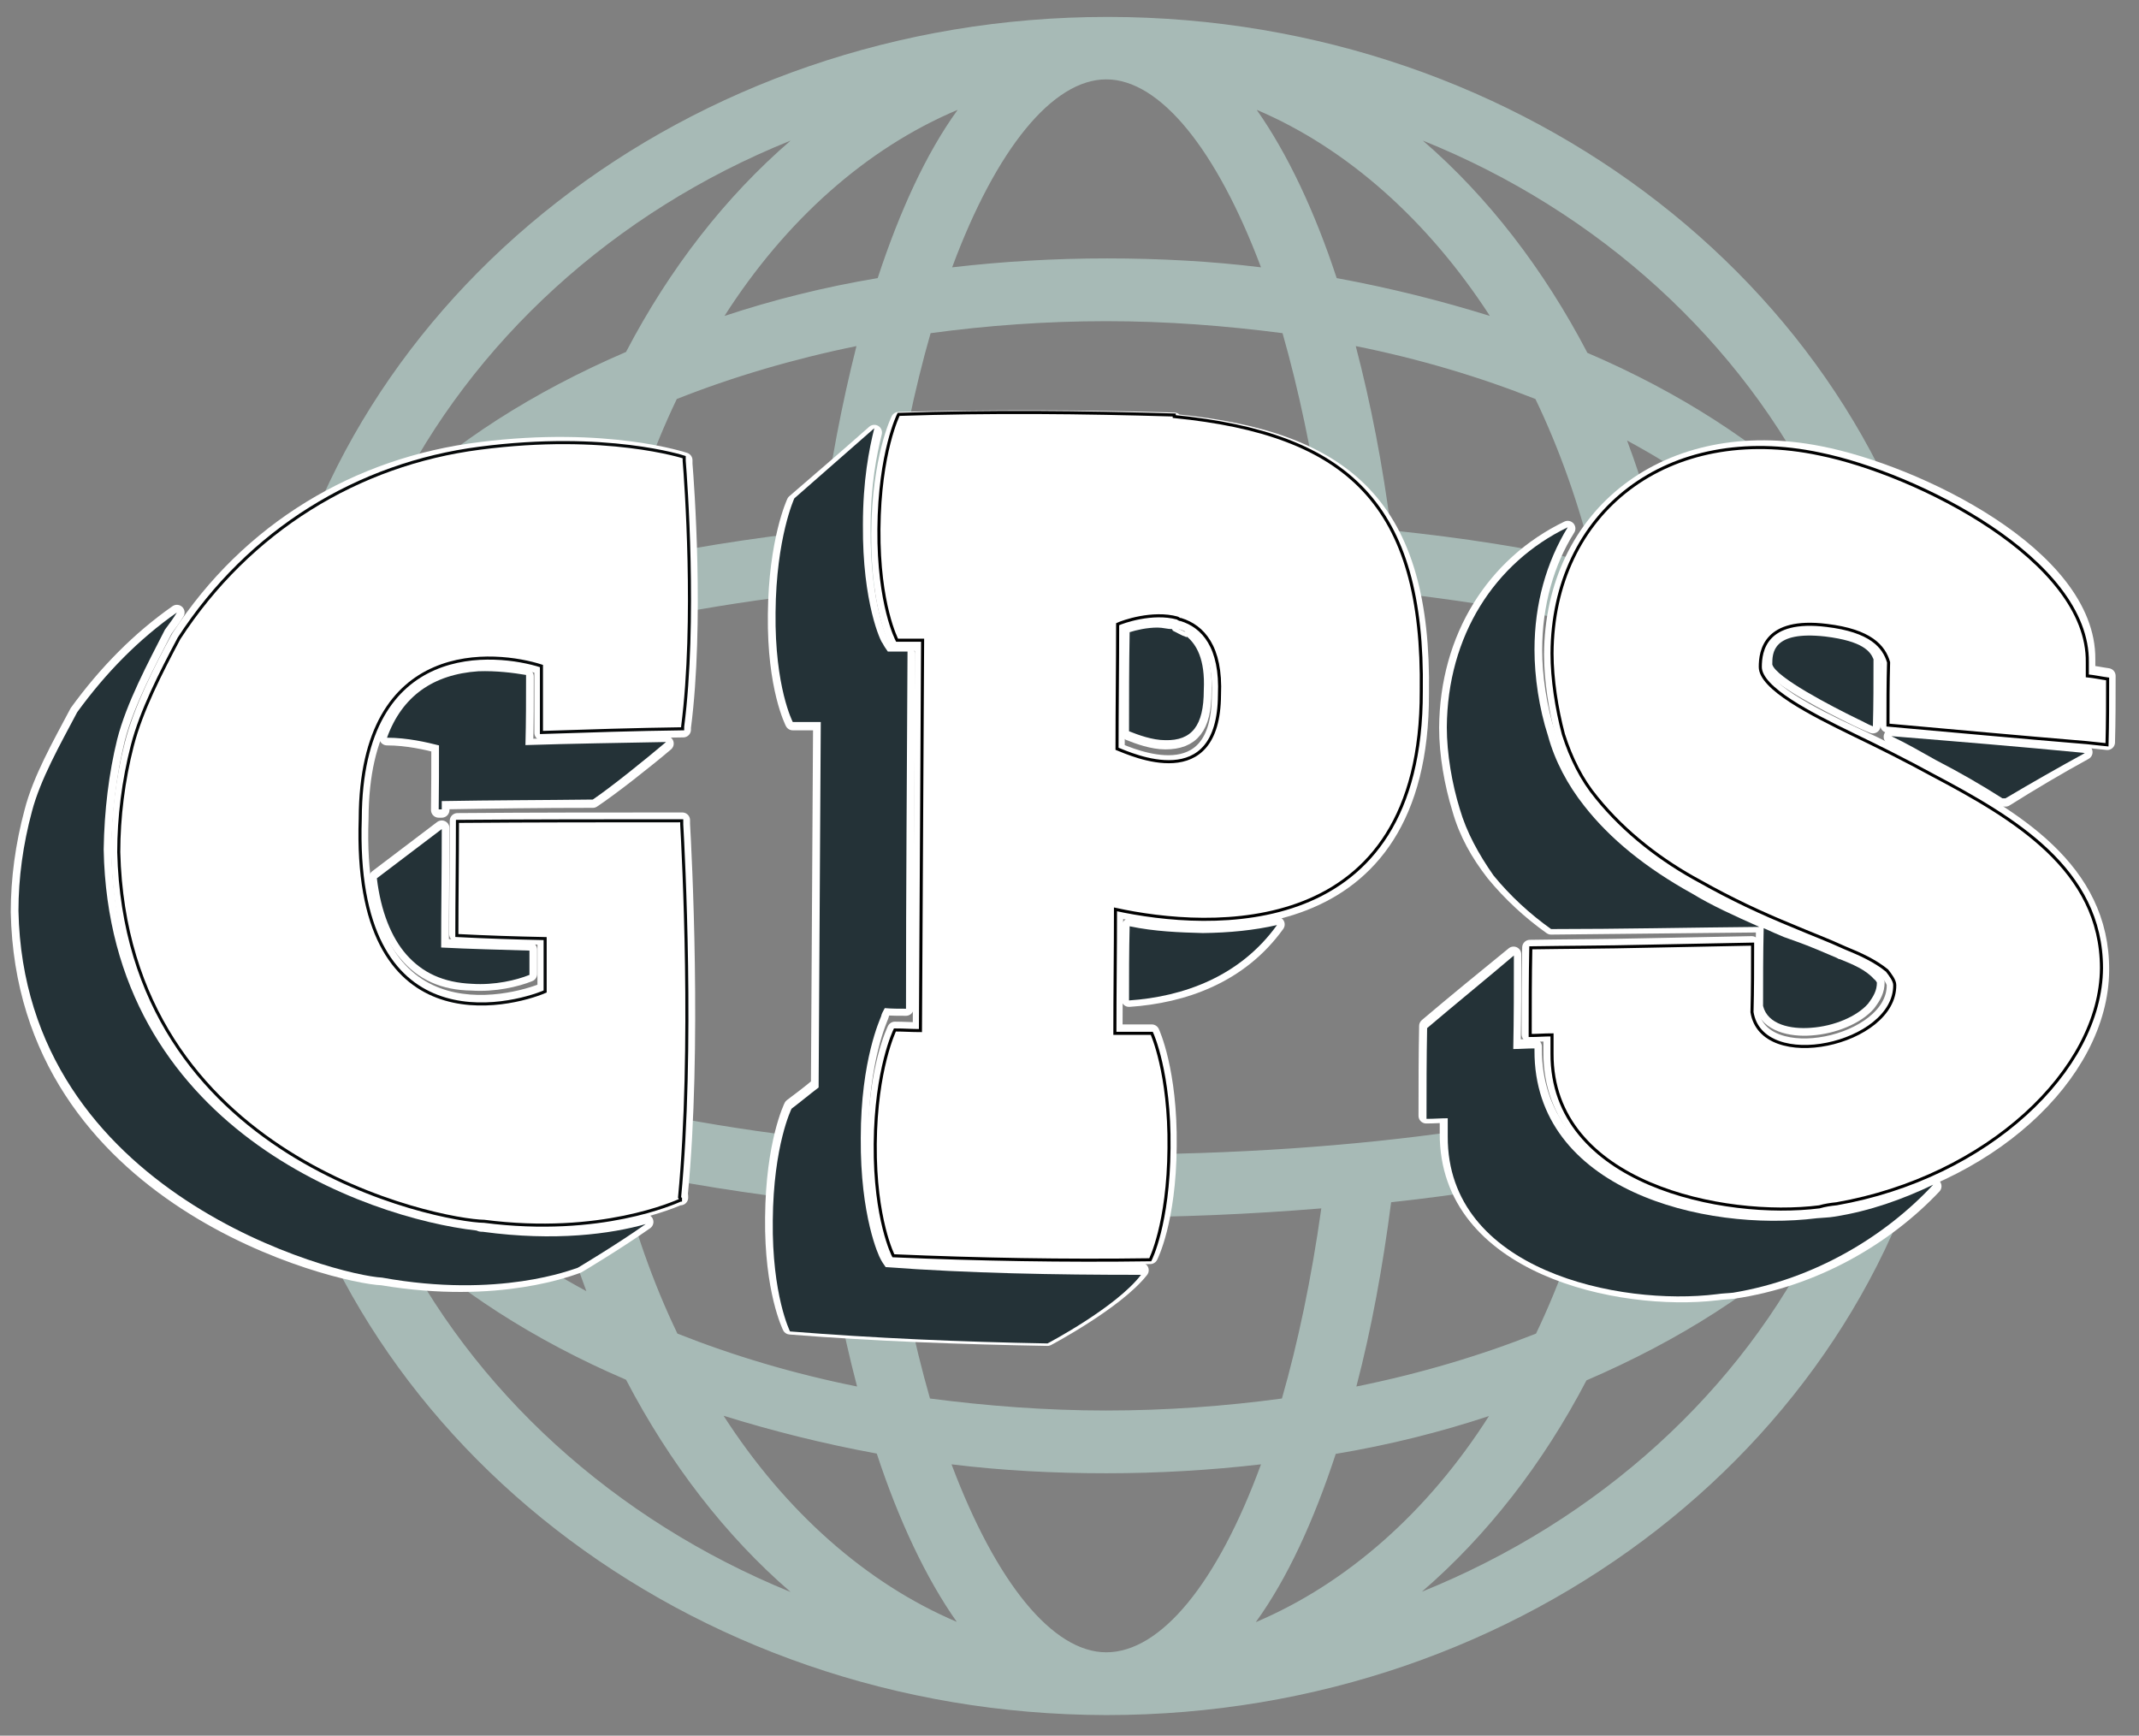 <?xml version="1.0" encoding="UTF-8"?>
<!-- Generator: Adobe Illustrator 27.2.0, SVG Export Plug-In . SVG Version: 6.00 Build 0)  -->
<svg xmlns="http://www.w3.org/2000/svg" xmlns:xlink="http://www.w3.org/1999/xlink" version="1.1" id="Layer_1" x="0px" y="0px" viewBox="0 0 695.3 564.2" style="enable-background:new 0 0 695.3 564.2;" xml:space="preserve">
<rect x="0" y="0" width="695.3" height="564.2" fill="#808080" stroke="none"/>
<style type="text/css">
	.st0{fill:#A7BAB6;}
	.st1{fill:#FFFFFF;stroke:#FFFFFF;stroke-width:5;stroke-linecap:round;stroke-linejoin:round;stroke-miterlimit:10;}
	.st2{fill:#243237;}
	.st3{fill:#FFFFFF;stroke:#06090A;stroke-miterlimit:10;}
	.st4{fill:#FFFFFF;stroke:#010101;stroke-miterlimit:10;}
</style>
<g>
	<path class="st0" d="M558.4,348.1c-44.9,16-114.6,27.2-198.8,27.2c-83.9,0-153.6-11.5-198.8-27.2H87.7   c21.8,118.5,135.5,209.1,271.7,209.4h0.2h0.2c136.5,0,249.8-90.8,271.9-209.4H558.4z M452.2,390.8c23.1-2.5,45.4-6.1,66-10.6   c-4.7,18.9-11,36.8-18.9,53.3c-17.9,7.1-37.6,13-58.4,17.2C445.8,432,449.5,411.7,452.2,390.8C452.4,390.8,452.4,390.8,452.2,390.8   z M359.6,395.7c23.3,0,46.9-1,69.9-2.9c-3.2,22.8-7.6,43.7-12.8,61.8c-18.4,2.5-37.6,3.9-57.2,3.9c-19.6,0-38.8-1.5-57.2-3.9   c-5.2-18.2-9.6-39-13-61.8C312.8,394.7,336.3,395.7,359.6,395.7z M267.1,390.8L267.1,390.8c2.7,21.1,6.6,41.2,11.5,59.9   c-20.9-4.2-40.5-10.1-58.4-17.2c-7.9-16.4-14.2-34.4-18.9-53.3C221.7,384.7,244,388.1,267.1,390.8z M116.9,350.5   c15.7,9.3,36.6,17.4,60.4,23.8c3.4,15.7,7.9,30.9,13.3,45.4c-34.1-18.4-59.6-42.2-73.4-69L116.9,350.5z M127.9,399.9   c19.9,19.1,45.7,35.8,75.6,48.6c14.2,27.2,32.4,50.8,53.5,69C199.6,494.1,153.5,452.1,127.9,399.9z M235.2,460.2   c15.7,4.9,32.4,9.1,49.8,12.3c7.1,21.6,16,40.5,26,54.7C281.6,514.7,255.3,491.4,235.2,460.2z M359.6,537.1L359.6,537.1   L359.6,537.1c-17.4,0-35.8-22.6-50.3-61.1c16.2,2,33.1,2.9,50.3,2.9s33.9-1,50.3-2.9C395.7,514.7,377.3,537.1,359.6,537.1z    M408.2,527.3c10.3-14.2,18.9-33.1,26-54.7c17.4-2.9,34.1-7.1,49.8-12.3C464.2,491.4,437.9,514.7,408.2,527.3z M462.2,517.4   c21.1-18.2,39.3-41.5,53.5-68.7c30.2-13,56-29.5,75.6-48.6C566,452.1,519.9,494.1,462.2,517.4z M528.7,419.8   c5.6-14.5,10.1-29.5,13.3-45.4c24.1-6.6,44.7-14.5,60.4-23.8l-0.2,0.2C588.6,377.5,562.8,401.3,528.7,419.8z"></path>
	<path class="st0" d="M161.1,214.8c44.9-16,114.6-27.2,198.8-27.2c83.9,0,153.6,11.5,198.8,27.2h73.4   C610.2,96.3,496.6,5.7,360.4,5.5h-0.2h-0.2C223.4,5.5,110,96.3,88.2,214.8H161.1z M267.1,172.4c-23.1,2.5-45.4,6.1-66,10.6   c4.7-18.9,11-36.8,18.9-53.3c17.9-7.1,37.8-13,58.4-17.2C273.7,131.1,269.8,151.2,267.1,172.4L267.1,172.4z M359.6,167.2   c-23.3,0-46.9,1-69.9,2.9c3.2-22.8,7.6-43.7,12.8-61.8c18.4-2.5,37.6-3.9,57.2-3.9c19.6,0,38.8,1.5,57.2,3.9   c5.2,18.2,9.6,39,13,61.8C406.8,168.2,383.2,167.2,359.6,167.2z M452.2,172.4C452.4,172.4,452.4,172.4,452.2,172.4   c-2.7-21.1-6.6-41.2-11.5-59.9c20.9,4.2,40.5,10.1,58.4,17.2c7.9,16.4,14.2,34.4,18.9,53.3C497.6,178.2,475.5,174.8,452.2,172.4z    M602.6,212.4c-15.7-9.3-36.6-17.4-60.4-23.8c-3.4-15.7-7.9-30.9-13.3-45.4c34.1,18.4,59.9,42.2,73.4,69   C602.4,212.4,602.4,212.4,602.6,212.4z M591.6,163.3c-19.9-19.1-45.7-35.8-75.6-48.6c-14.2-27.2-32.4-50.8-53.5-69   C519.9,68.8,566,111,591.6,163.3z M484.3,102.7c-15.7-4.9-32.4-9.1-49.8-12.3c-7.1-21.6-16-40.5-26-54.7   C437.9,48.2,464.2,71.7,484.3,102.7z M359.6,25.8L359.6,25.8L359.6,25.8c17.4,0,35.8,22.6,50.3,61.1c-16.2-2-33.1-2.9-50.1-2.9   c-17.2,0-33.9,1-50.3,2.9C323.8,48.4,342.2,25.8,359.6,25.8z M311.3,35.7c-10.3,14.2-18.9,33.1-26,54.7   c-17.4,2.9-34.1,7.1-49.8,12.3C255.3,71.7,281.6,48.2,311.3,35.7z M257,45.7c-21.1,18.2-39.3,41.5-53.5,68.7   c-30.2,13-56,29.5-75.6,48.6C153.5,111,199.6,68.8,257,45.7z M190.5,143.1c-5.4,14.5-10.1,29.5-13.3,45.4   c-24.1,6.6-44.7,14.5-60.4,23.8l0.2-0.2C130.9,185.4,156.4,161.6,190.5,143.1z"></path>
</g>
<g>
	<g>
		<path class="st1" d="M156.9,399.9c23.6,2.9,41.7,0.2,53-2.7c-9.8,6.9-22.1,14.2-22.1,14.2c-1.7,0.5-25.5,10.3-63.6,3.9    C110,414.8,7.9,390.3,6,296.5c0-10.8,1.5-21.8,4.4-32.6c2.7-10.6,9.1-21.8,14.7-32.4c9.3-12.8,20.1-23.8,32.4-32.4    c-1.2,2-2.5,3.7-3.9,5.6c-5.4,10.6-12.5,23.8-15.5,35.6c-2.7,11.3-4.2,23.3-4.4,36.1c1.7,91.5,85.2,119.5,121.2,123.5    C155.7,399.9,156.4,399.9,156.9,399.9z M132.1,310c-4.9-5.6-8.3-14-9.6-24.8c6.9-5.2,14-10.6,21.1-16c0,12.8-0.2,25.5-0.2,38.5    c9.6,0.2,19.1,0.7,28.7,1c0,2.7,0,5.2,0,7.9c-4.2,1.7-11.3,3.4-18.7,2.9C144.1,319.4,137.3,316.2,132.1,310z M142.7,242.3    c-3.9-1-10.3-2.5-16.9-2.5c4.9-13.5,15-20.6,29.7-21.4c5.9-0.2,11.3,0.5,15.5,1.5c0,7.6,0,15.2-0.2,22.8c15.2-0.5,30.4-0.7,45.7-1    c-6.6,5.6-17.9,14.5-23.8,18.4c-16.4,0-32.6,0.2-49.1,0.5c0,1,0,2,0,2.7c-0.2,0-0.7,0-1,0C142.7,256.5,142.7,249.4,142.7,242.3z"></path>
		<path class="st1" d="M370.9,412.9c-8.1,10.3-30.4,22.1-30.4,22.1c-28-0.5-56-1.5-83.7-3.7c0,0-5.9-11.8-5.6-35.6    c0.2-24.3,6.1-36.1,6.1-36.1c2.9-2.2,5.9-4.4,8.8-6.9c0.2-39.3,0.5-78.5,0.7-117.8c-1,0-1.7,0-2.7,0c-1.5,0-2.9,0-4.7,0    c-0.5,0-1,0-1.7,0c0,0-5.9-11.3-5.6-35.1c0.2-24.1,6.1-36.6,6.1-36.6c8.6-7.4,17.4-15,26-22.6c-1.7,6.9-3.7,16.7-3.7,31.2    c-0.2,25.3,5.9,37.8,6.4,38.3c0.5,1,1,1.7,1.7,2.7c2.2,0,4.4,0,6.4,0c-0.2,38.3-0.5,76.6-0.5,114.9c-2.2,0-4.7,0-6.9-0.2    c-0.5,1-1,1.7-1.2,2.7c-0.2,0.7-6.6,14-6.6,39.3c-0.2,25.3,5.9,38.3,6.4,39c0.5,1,1,1.7,1.7,2.7    C315.2,412.6,342.9,413.1,370.9,412.9z M385.9,207.7c2.9,2.5,5.9,7.1,5.4,17.2c0,11.5-3.9,16.2-12.5,16.2c-4.2,0-8.8-1.7-11.8-2.9    c0-10.6,0-21.1,0.2-31.7c2.2-0.7,5.6-1.5,9.1-1.2c1.7,0,3.2,0.5,4.7,0.5c0,0.2,0.2,0.2,0.2,0.5c1.5,0.7,2.7,1.2,4.2,2    C385.6,207.9,385.9,207.7,385.9,207.7z M415.1,300.5c-12,16.7-30.4,23.1-48.1,24.3c0-7.9,0-15.7,0.2-23.8c8.1,1.5,16.2,2,23.8,2    C399.6,302.9,407.7,302.2,415.1,300.5z"></path>
		<path class="st1" d="M628.6,385.6c-15.5,16.4-38.5,30.2-65.3,34.1c-1.7,0.2-3.4,0.2-5.4,0.5c-31.4,3.7-87.6-8.3-87.4-51.8    c0-2,0-3.9,0-5.9c-2.2,0-4.4,0.2-6.9,0.2c0-9.8,0-19.4,0.2-29.2c9.3-7.9,18.9-15.7,28.2-23.3c0,10.1,0,20.1-0.2,30.2    c2.2,0,4.4-0.2,6.9-0.2c0,0.2,0,0.5,0,0.7c-0.2,44.9,55,58.9,91.8,55c2-0.2,3.9-0.2,5.9-0.5C607.8,394,618.6,390.1,628.6,385.6z     M474.5,262.9c-2.5-8.1-4.2-17.7-4.2-26.3c0.2-29.5,15.5-53.3,39.3-64.8c-6.9,11-10.8,24.5-10.8,39.5c0,8.6,1.5,18.9,4.4,27.7    c2.2,8.1,6.4,15.7,11.8,22.6c8.3,10.6,19.9,19.9,35.1,28.2c6.4,3.7,13.5,7.1,21.8,10.8c-22.6,0.2-45.2,0.5-67.7,0.7    c-6.9-4.9-13.3-10.8-18.7-17.4C480.6,277.6,476.7,270.8,474.5,262.9z M588.6,334.1c-6.4,0.5-14-1.2-15.5-7.1    c0-8.3,0-16.9,0.2-25.3c2.2,1,4.4,2,6.6,2.9c1.5,0.5,2.7,1,4.2,1.5c4.2,1.5,8.6,3.4,12.8,5.2c0.5,0.2,0.7,0.5,1.2,0.5    c4.2,1.7,8.3,3.7,11,6.4c0.7,0.5,1,1.2,1,1.2c0,2.5-1,4.4-2.9,6.9C603.6,330.4,596.2,333.6,588.6,334.1z M603.8,233.7    c-8.6-4.2-26.5-13.3-27.7-17.4c0-3.7,0-11,17.2-9.3c12.3,1.5,14.7,4.9,15.7,7.1c0,7.4,0,14.5-0.2,21.8    C607,235.2,605.6,234.5,603.8,233.7z M677.7,244.5c-8.6,4.7-17.2,9.8-25.8,15.2c-0.2,0-0.7,0-1,0c-6.9-4.4-14.2-8.6-21.4-12.3    c-5.2-2.7-9.8-5.6-14.7-7.9c20.9,1.5,41.7,3.2,62.3,4.9C677.5,244.3,677.7,244.5,677.7,244.5z"></path>
		<path class="st1" d="M221.2,389.1v0.2C221.2,389.3,221.2,389.3,221.2,389.1c-1.7,0.7-25.8,11.8-63.8,7.1    c-14.5-0.2-116.6-18.4-118.8-119.3c0-11.3,1.5-23.6,4.4-34.9c2.9-11.3,9.3-24.1,15.2-34.9c22.8-35.1,58.2-56,97.9-60.9    c41.2-5.2,66.5,3.4,66.5,3.4c0,0.5,0,0.7,0,1.2c0.5,6.1,3.9,51.5-0.5,85.7c0,0.2,0,0.5,0,0.7c-15.2,0.2-30.7,0.5-45.9,1    c0-7.1,0-14.2,0-21.4c-14.5-4.7-58.7-9.8-58.9,49.3c-2.7,74.1,48.8,60.4,59.9,55.7c0-5.6,0-11.5,0-17.2c-9.6-0.2-19.1-0.5-28.7-1    c0-12.3,0.2-24.5,0.2-36.8c24.3-0.2,48.6-0.2,73.1-0.2c0,0.5,0,0.7,0,1.2c0.5,8.8,3.9,72.6-0.7,120.3    C221.2,388.6,221.2,388.8,221.2,389.1z"></path>
		<path class="st1" d="M290.4,407c0,0-6.1-11.8-5.9-35.8c0.2-24.3,6.4-36.6,6.4-36.6c2.7,0,5.6,0.2,8.3,0.2    c0.2-42,0.5-83.7,0.7-125.7c-0.7,0-1.5,0-2.2,0c-1.7,0-3.2,0-4.9,0c-0.5,0-1,0-1.2,0c0,0-6.1-11.3-5.9-35.6    c0.2-24.8,6.4-37.1,6.4-37.1c29.9-0.7,59.9-0.7,89.6,0.2c0,0.2,0,0.2,0,0.5c56.4,5.4,81.2,28,80.3,88.4    c0.2,81.2-68.7,76.8-99.4,70.2c0,13.3-0.2,26.5-0.2,39.8c0.2,0,0.7,0,1,0c1.7,0,3.2,0,4.9,0c2,0,4.2,0,6.1,0    c0,0,5.9,12.5,5.6,37.1c-0.2,24.5-6.1,35.8-6.1,35.8C346.1,408.7,318.2,408.2,290.4,407z M396.4,226.4    c0.7-15.5-5.4-22.3-12.5-24.3c-0.7,0-1-0.5-1.2-0.5c-8.1-2.2-17.7,1.2-19.4,2c0,13.5-0.2,26.8-0.2,40.3    C367.7,245.7,396.2,258.7,396.4,226.4z"></path>
		<path class="st1" d="M613.7,235.7c0-6.9,0-13.5,0.2-20.4c-1.5-5.2-5.9-10.3-20.1-12c-20.1-2.5-21.6,8.3-21.6,13.7    c0,6.9,16.2,15.2,30.4,21.8c8.1,3.7,16.9,8.1,25.5,13c26.5,14,55.2,30.7,55,63.6c-0.2,33.9-37.1,68.2-86.1,76.3    c-2,0.2-3.9,0.5-5.9,0.7c-30.9,3.4-87.1-8.1-86.9-50.3c0-2,0-4.2,0-6.1c-2.5,0-4.7,0.2-7.1,0.2c0-9.3,0-18.9,0.2-28.2    c12.3-0.2,24.5-0.2,36.8-0.5c11.8-0.2,23.6-0.5,35.3-0.7c0,7.4,0,14.7-0.2,22.1c3.2,19.9,46.6,10.8,46.6-8.6    c0-1.5-1.5-3.4-2.5-4.7c-3.9-3.4-8.8-5.4-13.7-7.6c-5.4-2.5-11.3-4.7-16.9-7.1c-10.3-4.2-20.1-8.8-30.2-14.5    c-12.3-6.6-24.3-15.5-33.6-27.2c-4.9-5.9-8.3-12.8-10.8-20.4c-2.2-8.3-3.7-17.9-3.7-26c0.2-45.4,37.6-75.1,87.1-65.3    c31.4,6.1,87.4,33.1,87.1,66.8c0,1.5,0,2.9,0,4.4c2.2,0.2,4.4,0.7,6.6,1c0,7.1,0,14.5-0.2,21.6c-2.2-0.2-4.4-0.5-6.6-0.7    C656.6,239.1,635.2,237.4,613.7,235.7z"></path>
	</g>
</g>
<g>
	<g>
		<path class="st2" d="M156.9,400.4c23.6,3.2,41.7,0.7,53-2.5c-9.8,6.9-22.1,14.2-22.1,14.2c-1.7,0.5-25.5,10.1-63.6,3.2    C109.8,414.6,7.9,388.6,6,296.1c0-10.8,1.5-21.6,4.4-32.4c2.7-10.3,9.1-21.6,14.7-32.2c9.3-12.8,20.1-23.8,32.4-32.4    c-1.2,2-2.5,3.7-3.9,5.6c-5.4,10.6-12.5,23.8-15.5,35.6c-2.7,11-4.2,23.1-4.4,35.8c1.7,90.6,85.2,119.8,121.2,123.9    C155.7,400.4,156.4,400.4,156.9,400.4z M132.1,310.3c-4.9-5.6-8.3-14-9.6-24.8c6.9-5.2,14-10.6,21.1-16c0,12.8-0.2,25.8-0.2,38.5    c9.6,0.5,19.1,0.7,28.7,1c0,2.7,0,5.2,0,7.9c-4.2,1.7-11.3,3.4-18.7,2.9C144.1,319.4,137.3,316.2,132.1,310.3z M142.7,242.3    c-3.9-1-10.3-2.5-16.9-2.5c4.9-13.5,15-20.6,29.7-21.6c5.9-0.2,11.3,0.5,15.5,1.2c0,7.6,0,15.2-0.2,22.8c15.2-0.5,30.4-0.7,45.7-1    c-6.6,5.6-17.9,14.7-23.8,18.7c-16.4,0.2-32.6,0.2-49.1,0.5c0,1,0,2,0,2.7c-0.2,0-0.7,0-1,0C142.7,256.3,142.7,249.4,142.7,242.3z    "></path>
		<path class="st2" d="M370.9,414.4c-8.1,10.6-30.4,22.3-30.4,22.3c-28-0.5-56-1.7-83.7-3.9c0,0-5.9-11.8-5.6-36.1    c0.2-24.5,6.1-36.3,6.1-36.3c2.9-2.2,5.9-4.7,8.8-6.9c0.2-39.5,0.5-79.3,0.7-118.8c-1,0-1.7,0-2.7,0c-1.5,0-2.9,0-4.7,0    c-0.5,0-1,0-1.7,0c0,0-5.9-11.3-5.6-35.6c0.2-24.3,6.1-37.1,6.1-37.1c8.6-7.6,17.4-15.2,26-22.8c-1.7,6.9-3.7,16.9-3.7,31.4    c-0.2,25.5,5.9,38.3,6.4,38.5c0.5,1,1,1.7,1.7,2.7c2.2,0,4.4,0,6.4,0c-0.2,38.8-0.5,77.3-0.5,116.1c-2.2,0-4.7,0-6.9-0.2    c-0.5,1-1,1.7-1.2,2.7c-0.2,0.7-6.6,14-6.6,39.5c-0.2,25.5,5.9,38.5,6.4,39.3c0.5,1,1,1.7,1.7,2.7    C315.2,413.9,342.9,414.4,370.9,414.4z M385.9,207c2.9,2.5,5.9,7.1,5.4,17.4c0,11.5-3.9,16.4-12.5,16.2c-4.2,0-8.8-1.7-11.8-2.9    c0-10.8,0-21.4,0.2-32.2c2.2-0.7,5.6-1.5,9.1-1.5c1.7,0,3.2,0.5,4.7,0.5c0,0.2,0.2,0.2,0.2,0.5c1.5,0.7,2.7,1.5,4.2,2    C385.6,207.2,385.9,207,385.9,207z M415.1,300.7c-12,16.7-30.4,23.3-48.1,24.5c0-8.1,0-16,0.2-24.1c8.1,1.7,16.2,2,23.8,2.2    C399.6,303.2,407.7,302.4,415.1,300.7z"></path>
		<path class="st2" d="M628.4,385.1c-15.5,16.7-38.5,30.7-65,35.1c-1.7,0.2-3.4,0.2-5.4,0.5c-31.4,3.9-87.6-7.6-87.4-51.3    c0-2,0-3.9,0-5.9c-2.2,0-4.4,0.2-6.9,0.2c0-9.8,0-19.6,0.2-29.5c9.3-7.9,18.9-15.7,28.2-23.6c0,10.1,0,20.4-0.2,30.4    c2.2,0,4.4-0.2,6.9-0.2c0,0.2,0,0.5,0,0.7c-0.2,45.2,55,59.1,91.8,54.5c2-0.2,3.9-0.2,5.6-0.5    C607.8,393.7,618.6,389.8,628.4,385.1z M474.5,262.9c-2.5-8.1-4.2-17.9-4.2-26.5c0.2-29.7,15.5-53.5,39.3-65    c-6.9,11.3-10.8,24.8-10.8,39.8c0,8.8,1.5,19.1,4.4,28c2.2,8.1,6.4,16,11.8,22.8c8.3,10.6,19.9,20.1,35.1,28.5    c6.4,3.9,13.5,7.1,21.8,10.8c-22.6,0.2-45.2,0.7-67.7,0.7c-6.9-4.9-13.3-10.8-18.7-17.4C480.6,277.6,476.7,270.5,474.5,262.9z     M588.6,334.1c-6.4,0.5-14-1-15.5-7.1c0-8.3,0-16.9,0.2-25.3c2.2,1,4.4,2,6.6,2.9c1.5,0.5,2.7,1,4.2,1.5c4.2,1.5,8.6,3.4,12.8,5.2    c0.5,0.2,0.7,0.5,1.2,0.5c4.2,1.7,8.3,3.4,11,6.4c0.7,0.5,1,1.2,1,1.2c0,2.5-1,4.4-2.9,6.9C603.6,330.4,596.2,333.6,588.6,334.1z     M603.8,233.7c-8.6-4.2-26.5-13.5-27.7-17.7c0-3.7,0-11,17.2-9.1c12.3,1.5,14.7,4.9,15.7,7.4c0,7.4,0,14.5-0.2,21.8    C607,235.4,605.6,234.5,603.8,233.7z M677.7,244.8c-8.6,4.7-17.2,9.6-25.8,14.7c-0.2,0-0.7,0-1,0c-6.9-4.4-14.2-8.6-21.4-12.3    c-5.2-2.9-9.8-5.6-14.7-7.9c20.9,1.7,41.7,3.4,62.3,5.4C677.5,244.8,677.5,244.8,677.7,244.8z"></path>
		<path class="st3" d="M221.2,390.1c0,0.2,0,0.2,0,0.5C221.2,390.3,221.2,390.1,221.2,390.1c-1.7,0.7-25.8,11.8-63.8,6.9    c-14.2-0.2-116.3-19.9-118.8-120c0-11.3,1.5-23.3,4.4-34.6c2.9-11.3,9.3-23.8,15.2-34.9c22.8-35.1,58.2-56.7,97.7-61.8    c41.2-5.4,66.5,2.9,66.5,2.9c0,0.5,0,0.7,0,1.2c0.5,6.1,3.9,52-0.5,86.4c0,0.2,0,0.5,0,0.7c-15.2,0.2-30.7,0.7-45.9,1.2    c0-7.1,0-14.5,0-21.6c-14.5-4.7-58.7-9.6-58.9,49.6c-2.5,74.4,49.1,60.9,60.1,56.2c0-5.6,0-11.5,0-17.2c-9.6-0.2-19.1-0.5-28.7-1    c0-12.3,0.2-24.8,0.2-37.1c24.3-0.2,48.6-0.2,72.9-0.2c0,0.5,0,0.7,0,1.2c0.5,8.8,3.9,73.1-0.7,121.2    C221.2,389.6,221.2,389.8,221.2,390.1z"></path>
		<path class="st4" d="M290.4,408.2c0,0-6.1-11.8-5.9-36.3c0.2-24.5,6.4-37.1,6.4-37.1c2.7,0,5.6,0.2,8.3,0.2    c0.2-42.2,0.5-84.7,0.7-126.9c-0.7,0-1.5,0-2.2,0c-1.7,0-3.2,0-4.9,0c-0.5,0-1,0-1.2,0c0,0-6.1-11.5-5.9-36.1    c0.2-25,6.4-37.3,6.4-37.3c29.9-1,59.9-0.7,89.6,0.2c0,0.2,0,0.2,0,0.5c56.4,5.6,81.2,28.5,80.3,89.3    c0.2,81.7-68.7,77.6-99.4,70.9c0,13.5-0.2,26.8-0.2,40.3c0.2,0,0.7,0,1,0c1.7,0,3.2,0,4.9,0c2,0,4.2,0,6.1,0    c0,0,5.9,12.8,5.6,37.3c-0.2,24.8-6.1,36.3-6.1,36.3C346.1,409.9,318.2,409.4,290.4,408.2z M396.4,225.9    c0.7-15.7-5.4-22.3-12.5-24.5c-0.7,0-1-0.5-1.2-0.5c-8.1-2.2-17.7,1.2-19.4,2c0,13.5-0.2,27-0.2,40.5    C367.7,245.2,396.2,258.5,396.4,225.9z"></path>
		<path class="st4" d="M613.7,235.7c0-6.9,0-13.5,0.2-20.4c-1.5-5.2-5.9-10.3-20.1-12c-20.1-2.5-21.6,8.3-21.6,13.5    c0,6.9,16.2,15.2,30.4,22.1c8.1,3.9,16.9,8.3,25.5,13c26.5,14,55,30.7,55,62.8c-0.2,33.1-37.1,68-86.1,76.6c-2,0.2-3.9,0.5-5.6,1    c-30.9,3.9-87.1-7.4-86.9-49.8c0-2,0-4.2,0-6.1c-2.5,0-4.7,0.2-7.1,0.2c0-9.6,0-18.9,0.2-28.5c12.3-0.2,24.5-0.2,36.8-0.5    c11.8-0.2,23.6-0.5,35.3-0.7c0,7.4,0,14.7-0.2,22.1c3.2,20.1,46.6,10.6,46.4-8.8c0-1.5-1.5-3.4-2.5-4.7c-3.9-3.2-8.8-5.4-13.7-7.4    c-5.4-2.5-11.3-4.7-16.9-7.1c-10.3-4.2-20.1-8.8-30.2-14.5c-12.3-6.6-24.3-15.7-33.6-27.2c-4.9-5.9-8.3-12.8-10.8-20.6    c-2.2-8.3-3.7-17.9-3.7-26.3c0.2-45.9,37.6-75.3,87.1-64.8c31.4,6.4,87.4,34.4,86.9,67.7c0,1.5,0,2.9,0,4.4c2.2,0.2,4.4,0.7,6.6,1    c0,7.1,0,14.2-0.2,21.4c-2.2-0.2-4.4-0.5-6.6-0.7C656.6,239.6,635,237.6,613.7,235.7z"></path>
	</g>
</g>
</svg>
